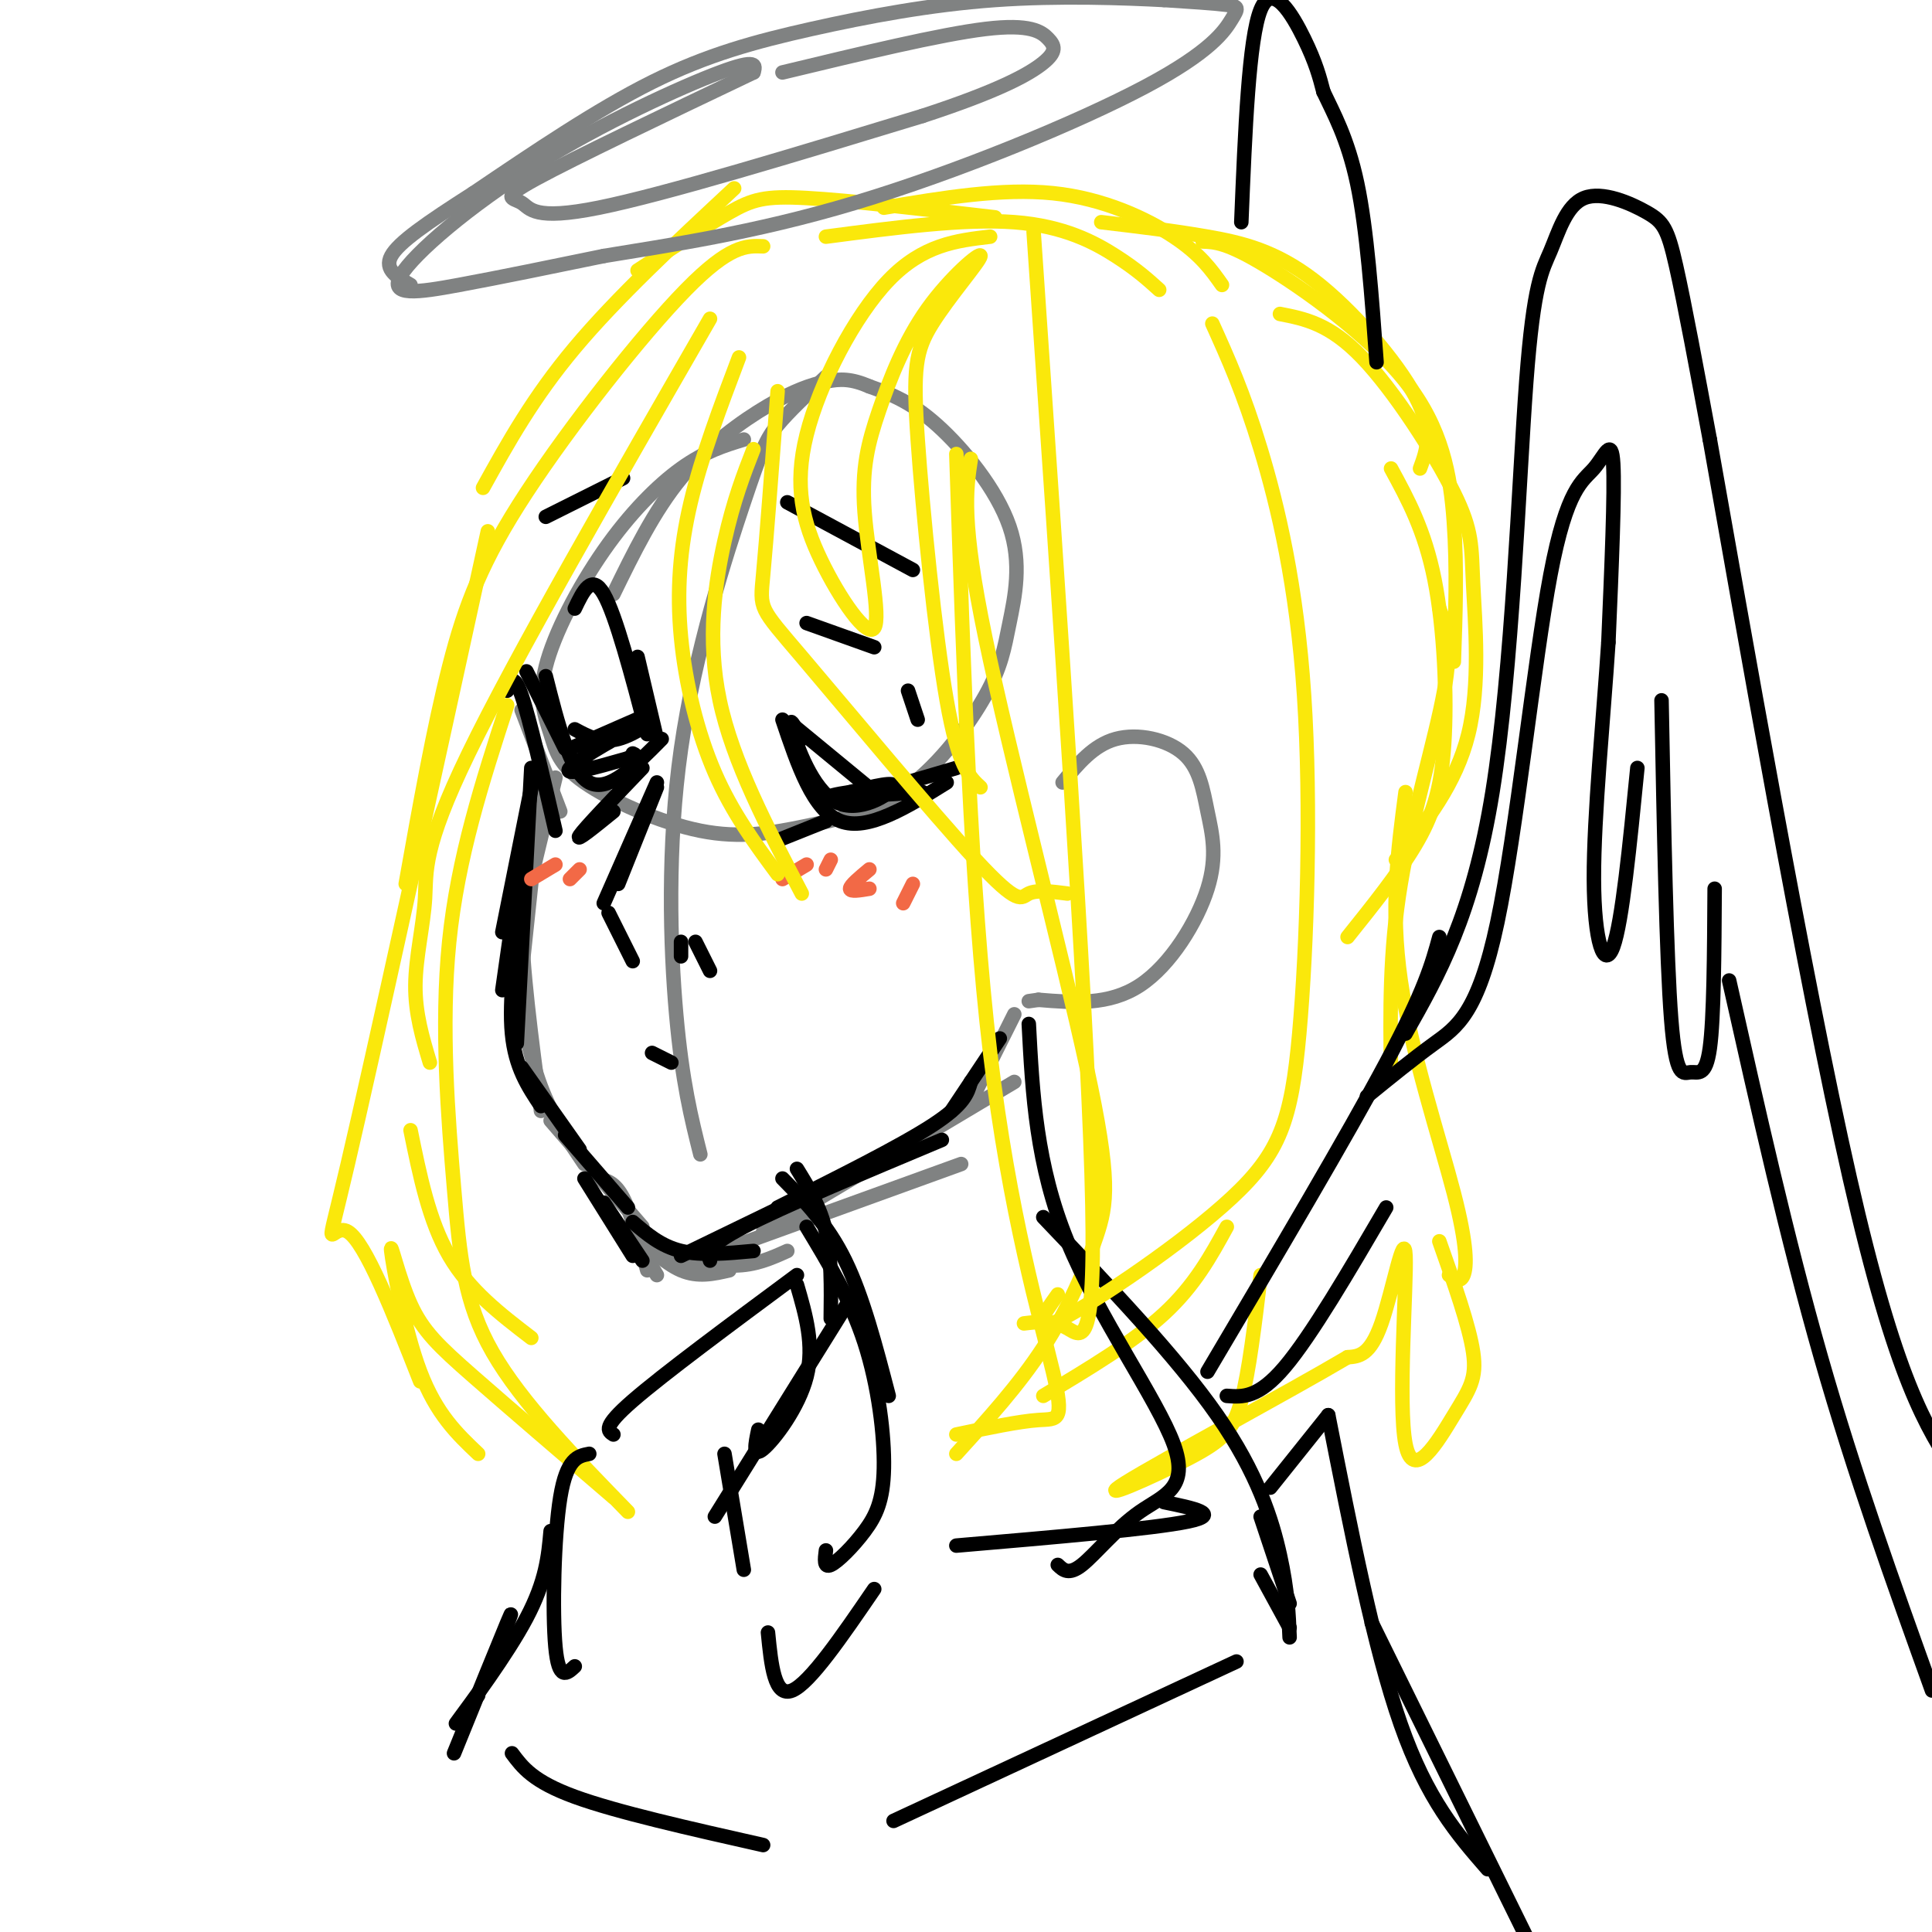 <svg viewBox='0 0 400 400' version='1.1' xmlns='http://www.w3.org/2000/svg' xmlns:xlink='http://www.w3.org/1999/xlink'><g fill='none' stroke='rgb(128,130,130)' stroke-width='3' stroke-linecap='round' stroke-linejoin='round'><path d='M154,91c-4.051,1.241 -8.102,2.482 -13,6c-4.898,3.518 -10.645,9.313 -16,17c-5.355,7.687 -10.320,17.268 -12,24c-1.680,6.732 -0.075,10.617 1,14c1.075,3.383 1.622,6.265 7,10c5.378,3.735 15.589,8.323 24,10c8.411,1.677 15.022,0.443 22,-1c6.978,-1.443 14.322,-3.095 21,-8c6.678,-4.905 12.690,-13.063 16,-19c3.310,-5.937 3.918,-9.653 5,-15c1.082,-5.347 2.637,-12.324 0,-20c-2.637,-7.676 -9.468,-16.050 -15,-21c-5.532,-4.950 -9.766,-6.475 -14,-8'/><path d='M180,80c-3.719,-1.604 -6.018,-1.616 -9,-1c-2.982,0.616 -6.649,1.858 -12,5c-5.351,3.142 -12.386,8.183 -18,15c-5.614,6.817 -9.807,15.408 -14,24'/><path d='M171,78c-3.812,3.568 -7.624,7.136 -10,10c-2.376,2.864 -3.317,5.026 -7,16c-3.683,10.974 -10.107,30.762 -13,51c-2.893,20.238 -2.255,40.925 -1,55c1.255,14.075 3.128,21.537 5,29'/><path d='M108,147c0.000,0.000 8.000,21.000 8,21'/><path d='M115,161c0.000,0.000 -7.000,29.000 -7,29'/><path d='M112,164c0.000,0.000 -5.000,47.000 -5,47'/><path d='M112,171c-2.000,4.583 -4.000,9.167 -4,19c0.000,9.833 2.000,24.917 4,40'/><path d='M107,204c1.333,7.417 2.667,14.833 5,21c2.333,6.167 5.667,11.083 9,16'/><path d='M114,232c0.000,0.000 19.000,22.000 19,22'/><path d='M124,244c1.667,0.417 3.333,0.833 5,4c1.667,3.167 3.333,9.083 5,15'/><path d='M130,254c0.000,0.000 6.000,10.000 6,10'/><path d='M130,254c3.750,3.750 7.500,7.500 11,9c3.500,1.500 6.750,0.750 10,0'/><path d='M137,259c5.333,1.500 10.667,3.000 15,3c4.333,0.000 7.667,-1.500 11,-3'/><path d='M141,262c0.000,0.000 58.000,-21.000 58,-21'/><path d='M158,255c0.000,0.000 52.000,-31.000 52,-31'/><path d='M201,228c0.000,0.000 9.000,-18.000 9,-18'/><path d='M220,162c3.194,-3.868 6.389,-7.736 11,-9c4.611,-1.264 10.639,0.076 14,3c3.361,2.924 4.056,7.433 5,12c0.944,4.567 2.139,9.191 0,16c-2.139,6.809 -7.611,15.803 -14,20c-6.389,4.197 -13.694,3.599 -21,3'/><path d='M215,207c-3.500,0.500 -1.750,0.250 0,0'/></g>
<g fill='none' stroke='rgb(0,0,0)' stroke-width='3' stroke-linecap='round' stroke-linejoin='round'><path d='M109,139c0.000,0.000 8.000,16.000 8,16'/><path d='M118,155c0.000,0.000 16.000,-7.000 16,-7'/><path d='M113,140c2.500,9.917 5.000,19.833 9,22c4.000,2.167 9.500,-3.417 15,-9'/><path d='M133,159c-6.000,6.250 -12.000,12.500 -13,14c-1.000,1.500 3.000,-1.750 7,-5'/><path d='M164,150c0.000,0.000 17.000,14.000 17,14'/><path d='M181,164c0.000,0.000 17.000,-5.000 17,-5'/><path d='M162,149c3.167,9.417 6.333,18.833 12,21c5.667,2.167 13.833,-2.917 22,-8'/><path d='M171,170c0.000,0.000 -10.000,4.000 -10,4'/><path d='M119,126c1.750,-3.667 3.500,-7.333 6,-3c2.500,4.333 5.750,16.667 9,29'/><path d='M167,129c0.000,0.000 14.000,5.000 14,5'/><path d='M188,143c0.000,0.000 2.000,6.000 2,6'/><path d='M132,136c0.000,0.000 4.000,17.000 4,17'/><path d='M136,163c0.000,0.000 -8.000,20.000 -8,20'/><path d='M136,162c0.000,0.000 -11.000,25.000 -11,25'/><path d='M126,189c0.000,0.000 5.000,10.000 5,10'/><path d='M141,198c0.000,0.000 0.000,-3.000 0,-3'/><path d='M144,195c0.000,0.000 3.000,6.000 3,6'/><path d='M113,107c0.000,0.000 16.000,-8.000 16,-8'/><path d='M163,104c0.000,0.000 26.000,14.000 26,14'/><path d='M105,143c0.667,-1.917 1.333,-3.833 3,1c1.667,4.833 4.333,16.417 7,28'/><path d='M110,163c0.000,0.000 -6.000,30.000 -6,30'/><path d='M110,163c0.000,0.000 -6.000,42.000 -6,42'/><path d='M110,159c0.000,0.000 -3.000,57.000 -3,57'/><path d='M108,187c-1.333,10.000 -2.667,20.000 -2,27c0.667,7.000 3.333,11.000 6,15'/><path d='M108,221c0.000,0.000 12.000,17.000 12,17'/><path d='M117,235c0.000,0.000 13.000,15.000 13,15'/><path d='M121,244c0.000,0.000 10.000,16.000 10,16'/><path d='M125,249c0.000,0.000 8.000,12.000 8,12'/><path d='M131,253c2.917,2.500 5.833,5.000 10,6c4.167,1.000 9.583,0.500 15,0'/><path d='M141,260c0.000,0.000 33.000,-16.000 33,-16'/><path d='M147,261c-0.500,-1.417 -1.000,-2.833 7,-7c8.000,-4.167 24.500,-11.083 41,-18'/><path d='M161,250c12.667,-6.333 25.333,-12.667 32,-17c6.667,-4.333 7.333,-6.667 8,-9'/><path d='M197,230c0.000,0.000 10.000,-15.000 10,-15'/><path d='M119,151c2.720,1.464 5.440,2.929 9,2c3.560,-0.929 7.958,-4.250 5,-3c-2.958,1.250 -13.274,7.071 -15,9c-1.726,1.929 5.137,-0.036 12,-2'/><path d='M130,157c2.167,-0.500 1.583,-0.750 1,-1'/><path d='M166,153c-1.452,-2.637 -2.905,-5.274 -2,-2c0.905,3.274 4.167,12.458 9,15c4.833,2.542 11.238,-1.560 12,-3c0.762,-1.440 -4.119,-0.220 -9,1'/><path d='M176,164c-2.867,0.422 -5.533,0.978 -3,1c2.533,0.022 10.267,-0.489 18,-1'/><path d='M135,218c0.000,0.000 4.000,2.000 4,2'/></g>
<g fill='none' stroke='rgb(242,105,70)' stroke-width='3' stroke-linecap='round' stroke-linejoin='round'><path d='M115,179c0.000,0.000 -5.000,3.000 -5,3'/><path d='M120,180c0.000,0.000 -2.000,2.000 -2,2'/><path d='M167,179c0.000,0.000 -5.000,3.000 -5,3'/><path d='M172,178c0.000,0.000 -1.000,2.000 -1,2'/><path d='M180,180c-2.000,1.667 -4.000,3.333 -4,4c0.000,0.667 2.000,0.333 4,0'/><path d='M189,183c0.000,0.000 -2.000,4.000 -2,4'/></g>
<g fill='none' stroke='rgb(250,232,11)' stroke-width='3' stroke-linecap='round' stroke-linejoin='round'><path d='M153,74c-3.869,10.220 -7.738,20.440 -10,30c-2.262,9.560 -2.917,18.458 -2,28c0.917,9.542 3.405,19.726 7,28c3.595,8.274 8.298,14.637 13,21'/><path d='M166,185c-7.156,-13.644 -14.311,-27.289 -17,-40c-2.689,-12.711 -0.911,-24.489 1,-33c1.911,-8.511 3.956,-13.756 6,-19'/><path d='M161,81c-1.158,15.352 -2.316,30.705 -3,38c-0.684,7.295 -0.895,6.533 8,17c8.895,10.467 26.895,32.164 36,42c9.105,9.836 9.316,7.810 11,7c1.684,-0.810 4.842,-0.405 8,0'/><path d='M198,94c1.500,45.220 3.000,90.440 7,124c4.000,33.560 10.500,55.458 13,66c2.500,10.542 1.000,9.726 -3,10c-4.000,0.274 -10.500,1.637 -17,3'/><path d='M201,95c-0.990,6.472 -1.981,12.944 3,37c4.981,24.056 15.933,65.695 21,89c5.067,23.305 4.249,28.274 2,35c-2.249,6.726 -5.928,15.207 -11,23c-5.072,7.793 -11.536,14.896 -18,22'/><path d='M101,110c-11.911,54.444 -23.822,108.889 -29,131c-5.178,22.111 -3.622,11.889 0,14c3.622,2.111 9.311,16.556 15,31'/><path d='M99,301c-4.329,-4.100 -8.657,-8.201 -12,-17c-3.343,-8.799 -5.700,-22.297 -6,-25c-0.300,-2.703 1.458,5.388 4,11c2.542,5.612 5.869,8.746 13,15c7.131,6.254 18.065,15.627 29,25'/><path d='M130,313c-11.030,-11.327 -22.060,-22.655 -28,-33c-5.940,-10.345 -6.792,-19.708 -8,-34c-1.208,-14.292 -2.774,-33.512 -1,-51c1.774,-17.488 6.887,-33.244 12,-49'/><path d='M147,66c-20.190,35.083 -40.381,70.167 -50,90c-9.619,19.833 -8.667,24.417 -9,30c-0.333,5.583 -1.952,12.167 -2,18c-0.048,5.833 1.476,10.917 3,16'/><path d='M100,101c5.167,-9.333 10.333,-18.667 19,-29c8.667,-10.333 20.833,-21.667 33,-33'/><path d='M132,56c7.111,-4.644 14.222,-9.289 19,-12c4.778,-2.711 7.222,-3.489 16,-3c8.778,0.489 23.889,2.244 39,4'/><path d='M171,49c14.333,-1.889 28.667,-3.778 39,-3c10.333,0.778 16.667,4.222 21,7c4.333,2.778 6.667,4.889 9,7'/><path d='M183,43c12.222,-2.044 24.444,-4.089 35,-3c10.556,1.089 19.444,5.311 25,9c5.556,3.689 7.778,6.844 10,10'/><path d='M228,46c7.429,0.875 14.857,1.750 22,3c7.143,1.250 14.000,2.875 22,9c8.000,6.125 17.143,16.750 21,24c3.857,7.250 2.429,11.125 1,15'/><path d='M249,50c2.512,0.089 5.024,0.179 13,5c7.976,4.821 21.417,14.375 29,24c7.583,9.625 9.310,19.321 10,29c0.690,9.679 0.345,19.339 0,29'/><path d='M265,65c5.139,1.003 10.278,2.006 17,9c6.722,6.994 15.029,19.978 19,28c3.971,8.022 3.608,11.083 4,19c0.392,7.917 1.541,20.691 -1,31c-2.541,10.309 -8.770,18.155 -15,26'/><path d='M288,97c3.482,6.387 6.964,12.774 9,23c2.036,10.226 2.625,24.292 2,34c-0.625,9.708 -2.464,15.060 -6,21c-3.536,5.940 -8.768,12.470 -14,19'/><path d='M298,126c1.378,3.600 2.756,7.200 1,17c-1.756,9.800 -6.644,25.800 -9,40c-2.356,14.200 -2.178,26.600 -2,39'/><path d='M291,164c-1.589,12.012 -3.179,24.024 -1,39c2.179,14.976 8.125,32.917 11,44c2.875,11.083 2.679,15.310 2,17c-0.679,1.690 -1.839,0.845 -3,0'/><path d='M298,257c3.100,8.774 6.201,17.549 7,23c0.799,5.451 -0.703,7.579 -4,13c-3.297,5.421 -8.389,14.133 -10,6c-1.611,-8.133 0.259,-33.113 0,-39c-0.259,-5.887 -2.645,7.318 -5,14c-2.355,6.682 -4.677,6.841 -7,7'/><path d='M279,281c-12.126,7.166 -38.941,21.581 -46,26c-7.059,4.419 5.638,-1.156 13,-5c7.362,-3.844 9.389,-5.955 11,-12c1.611,-6.045 2.805,-16.022 4,-26'/><path d='M254,254c-3.333,6.083 -6.667,12.167 -13,18c-6.333,5.833 -15.667,11.417 -25,17'/></g>
<g fill='none' stroke='rgb(128,130,130)' stroke-width='3' stroke-linecap='round' stroke-linejoin='round'><path d='M156,15c0.448,-1.480 0.896,-2.960 -7,0c-7.896,2.960 -24.137,10.360 -38,19c-13.863,8.640 -25.348,18.518 -28,23c-2.652,4.482 3.528,3.566 12,2c8.472,-1.566 19.236,-3.783 30,-6'/><path d='M125,53c13.063,-2.179 30.721,-4.625 52,-11c21.279,-6.375 46.178,-16.678 60,-24c13.822,-7.322 16.568,-11.664 18,-14c1.432,-2.336 1.552,-2.668 -1,-3c-2.552,-0.332 -7.776,-0.666 -13,-1'/><path d='M241,0c-8.043,-0.416 -21.651,-0.957 -35,0c-13.349,0.957 -26.440,3.411 -38,6c-11.560,2.589 -21.589,5.311 -33,11c-11.411,5.689 -24.206,14.344 -37,23'/><path d='M98,40c-9.711,6.200 -15.489,10.200 -17,13c-1.511,2.800 1.244,4.400 4,6'/><path d='M156,15c-18.601,8.875 -37.202,17.750 -45,22c-7.798,4.250 -4.792,3.875 -3,5c1.792,1.125 2.369,3.750 16,1c13.631,-2.750 40.315,-10.875 67,-19'/><path d='M191,24c15.893,-5.188 22.126,-8.659 25,-11c2.874,-2.341 2.389,-3.553 1,-5c-1.389,-1.447 -3.683,-3.128 -13,-2c-9.317,1.128 -25.659,5.064 -42,9'/></g>
<g fill='none' stroke='rgb(0,0,0)' stroke-width='3' stroke-linecap='round' stroke-linejoin='round'><path d='M165,242c2.417,3.917 4.833,7.833 6,13c1.167,5.167 1.083,11.583 1,18'/><path d='M162,244c4.667,4.750 9.333,9.500 13,17c3.667,7.500 6.333,17.750 9,28'/><path d='M167,254c4.552,7.533 9.104,15.065 12,24c2.896,8.935 4.137,19.271 4,26c-0.137,6.729 -1.652,9.850 -4,13c-2.348,3.150 -5.528,6.329 -7,7c-1.472,0.671 -1.236,-1.164 -1,-3'/><path d='M213,212c0.766,14.600 1.531,29.199 8,45c6.469,15.801 18.641,32.802 22,42c3.359,9.198 -2.096,10.592 -7,14c-4.904,3.408 -9.258,8.831 -12,11c-2.742,2.169 -3.871,1.085 -5,0'/><path d='M165,266c1.822,6.267 3.644,12.533 2,19c-1.644,6.467 -6.756,13.133 -9,15c-2.244,1.867 -1.622,-1.067 -1,-4'/><path d='M176,269c0.000,0.000 -28.000,45.000 -28,45'/><path d='M159,338c0.667,6.750 1.333,13.500 5,12c3.667,-1.500 10.333,-11.250 17,-21'/><path d='M198,320c20.417,-1.750 40.833,-3.500 48,-5c7.167,-1.500 1.083,-2.750 -5,-4'/><path d='M154,325c0.000,0.000 -4.000,-24.000 -4,-24'/><path d='M165,264c-13.833,10.250 -27.667,20.500 -34,26c-6.333,5.500 -5.167,6.250 -4,7'/><path d='M122,301c-2.333,0.444 -4.667,0.889 -6,9c-1.333,8.111 -1.667,23.889 -1,31c0.667,7.111 2.333,5.556 4,4'/><path d='M216,252c13.800,14.467 27.600,28.933 36,41c8.400,12.067 11.400,21.733 13,29c1.600,7.267 1.800,12.133 2,17'/><path d='M267,337c0.000,0.000 -6.000,-11.000 -6,-11'/><path d='M291,214c6.935,-12.232 13.871,-24.464 18,-50c4.129,-25.536 5.452,-64.377 7,-85c1.548,-20.623 3.321,-23.029 5,-27c1.679,-3.971 3.265,-9.508 7,-11c3.735,-1.492 9.621,1.060 13,3c3.379,1.940 4.251,3.269 6,11c1.749,7.731 4.374,21.866 7,36'/><path d='M354,91c6.556,36.889 19.444,111.111 29,153c9.556,41.889 15.778,51.444 22,61'/><path d='M257,46c0.778,-19.000 1.556,-38.000 4,-44c2.444,-6.000 6.556,1.000 9,6c2.444,5.000 3.222,8.000 4,11'/><path d='M274,19c2.000,4.289 5.000,9.511 7,19c2.000,9.489 3.000,23.244 4,37'/><path d='M283,227c4.715,-3.842 9.429,-7.684 14,-11c4.571,-3.316 8.998,-6.107 13,-25c4.002,-18.893 7.578,-53.889 11,-72c3.422,-18.111 6.691,-19.338 9,-22c2.309,-2.662 3.660,-6.761 4,-1c0.340,5.761 -0.330,21.380 -1,37'/><path d='M333,133c-1.012,15.536 -3.042,35.875 -3,49c0.042,13.125 2.155,19.036 4,14c1.845,-5.036 3.423,-21.018 5,-37'/><path d='M344,145c0.506,26.696 1.012,53.393 2,66c0.988,12.607 2.458,11.125 4,11c1.542,-0.125 3.155,1.107 4,-5c0.845,-6.107 0.923,-19.554 1,-33'/><path d='M358,203c6.000,26.750 12.000,53.500 19,78c7.000,24.500 15.000,46.750 23,69'/><path d='M250,284c14.500,-24.500 29.000,-49.000 37,-64c8.000,-15.000 9.500,-20.500 11,-26'/><path d='M254,289c3.250,0.250 6.500,0.500 12,-6c5.500,-6.500 13.250,-19.750 21,-33'/><path d='M263,308c0.000,0.000 12.000,-15.000 12,-15'/><path d='M275,293c4.750,24.167 9.500,48.333 15,64c5.500,15.667 11.750,22.833 18,30'/><path d='M284,336c0.000,0.000 33.000,67.000 33,67'/><path d='M114,317c-0.467,5.156 -0.933,10.311 -5,18c-4.067,7.689 -11.733,17.911 -14,21c-2.267,3.089 0.867,-0.956 4,-5'/><path d='M104,339c1.333,-3.500 2.667,-7.000 1,-3c-1.667,4.000 -6.333,15.500 -11,27'/><path d='M261,314c0.000,0.000 6.000,18.000 6,18'/><path d='M106,363c2.167,2.917 4.333,5.833 13,9c8.667,3.167 23.833,6.583 39,10'/><path d='M185,377c0.000,0.000 71.000,-33.000 71,-33'/></g>
<g fill='none' stroke='rgb(250,232,11)' stroke-width='3' stroke-linecap='round' stroke-linejoin='round'><path d='M205,49c-6.954,0.812 -13.908,1.625 -21,9c-7.092,7.375 -14.323,21.314 -17,32c-2.677,10.686 -0.802,18.120 3,26c3.802,7.880 9.531,16.207 11,14c1.469,-2.207 -1.322,-14.948 -2,-24c-0.678,-9.052 0.756,-14.414 3,-21c2.244,-6.586 5.298,-14.395 10,-21c4.702,-6.605 11.053,-12.005 11,-11c-0.053,1.005 -6.509,8.414 -10,14c-3.491,5.586 -4.017,9.350 -3,24c1.017,14.650 3.576,40.186 6,54c2.424,13.814 4.712,15.907 7,18'/><path d='M214,48c5.422,78.756 10.844,157.511 12,195c1.156,37.489 -1.956,33.711 -5,32c-3.044,-1.711 -6.022,-1.356 -9,-1'/><path d='M251,67c3.216,7.117 6.432,14.233 10,26c3.568,11.767 7.486,28.183 9,51c1.514,22.817 0.622,52.033 -1,70c-1.622,17.967 -3.975,24.683 -14,34c-10.025,9.317 -27.721,21.233 -35,25c-7.279,3.767 -4.139,-0.617 -1,-5'/><path d='M158,51c-3.452,-0.143 -6.905,-0.286 -16,9c-9.095,9.286 -23.833,28.000 -33,42c-9.167,14.000 -12.762,23.286 -16,36c-3.238,12.714 -6.119,28.857 -9,45'/><path d='M85,234c1.917,9.417 3.833,18.833 8,26c4.167,7.167 10.583,12.083 17,17'/></g>
</svg>